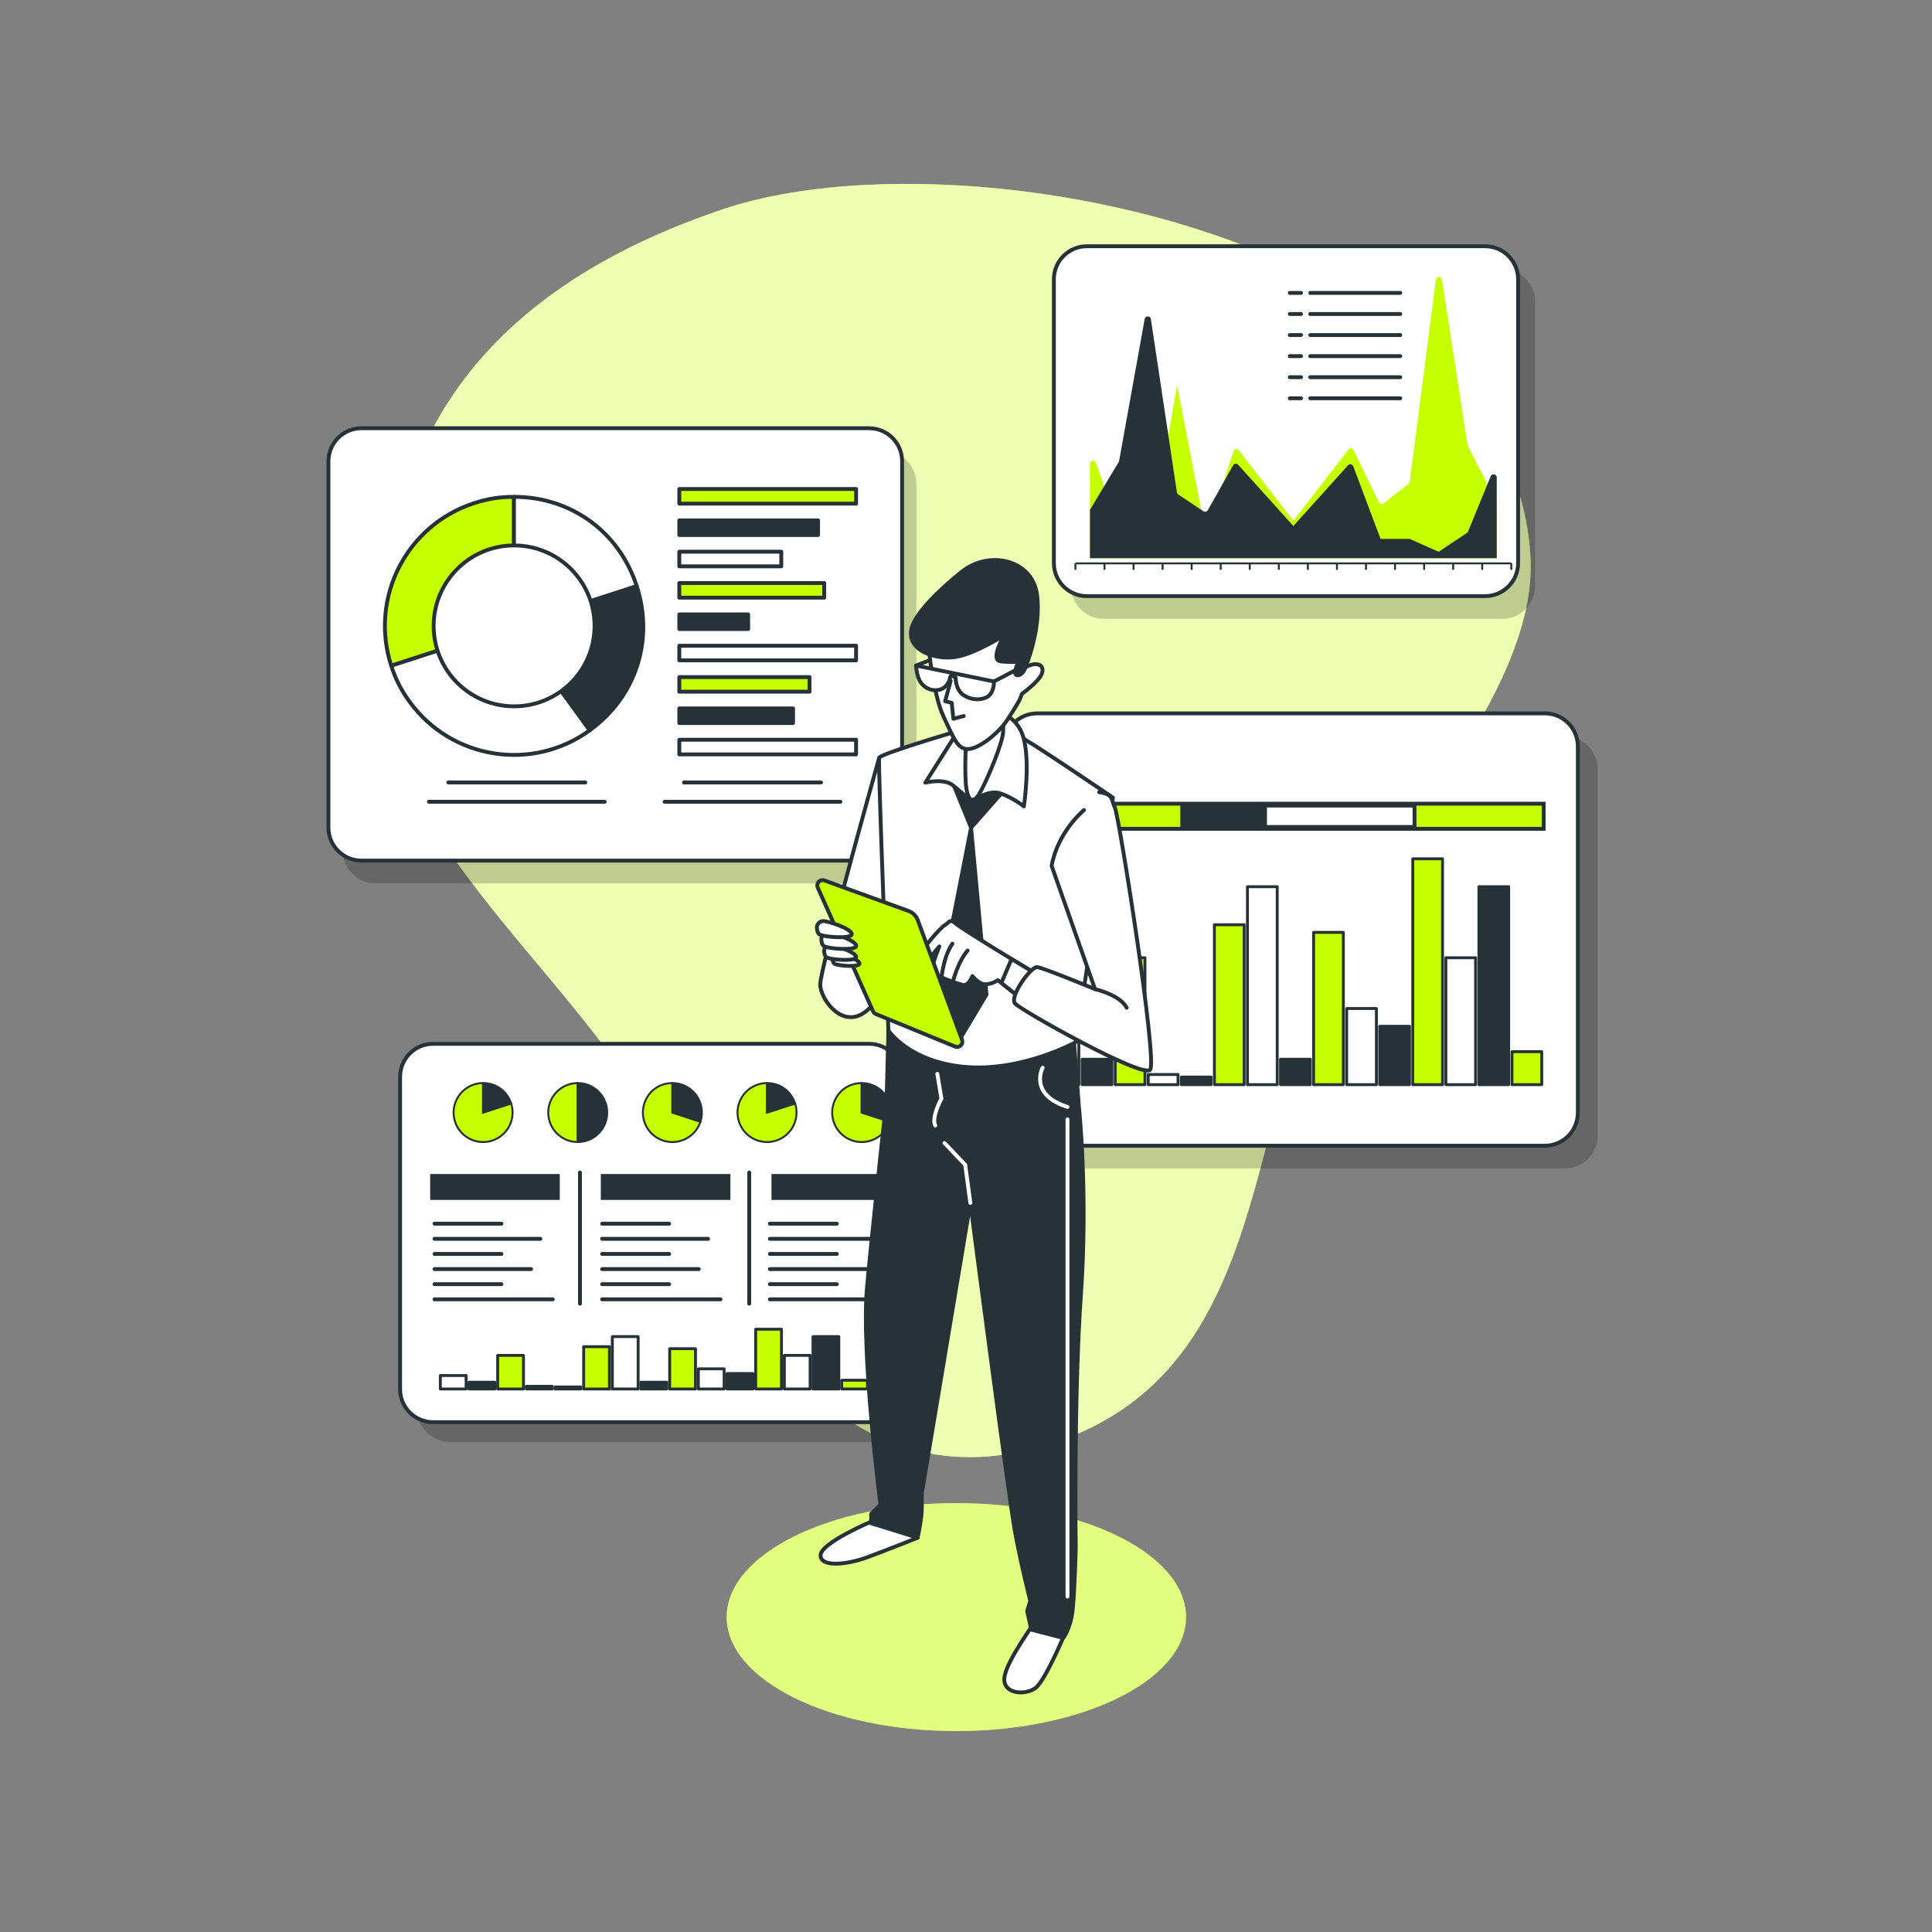 <svg xmlns="http://www.w3.org/2000/svg" xmlns:xlink="http://www.w3.org/1999/xlink" x="0px" y="0px" viewBox="0 0 500 500" style="enable-background:new 0 0 500 500;" xml:space="preserve"><rect x="0" y="0" width="500" height="500" fill="#808080" stroke="none"/><g id="Background_Simple">	<g>		<path style="fill:#C6FF00;" d="M358.816,83.035c-47.757-34.332-129.284-43.201-171.788-28.867   c-76.732,25.877-89.05,76.172-88.196,121.133c0.854,44.96,58.454,83.567,73.793,122.87c15.339,39.303,43.477,92.127,97.804,75.945   c54.327-16.181,51.999-74.677,68.459-114.179c16.46-39.502,59.508-80.004,57.176-116.262   C394.435,118.358,379.924,98.21,358.816,83.035z"></path>		<path style="opacity:0.7;fill:#FFFFFF;" d="M358.816,83.035c-47.757-34.332-129.284-43.201-171.788-28.867   c-76.732,25.877-89.05,76.172-88.196,121.133c0.854,44.96,58.454,83.567,73.793,122.87c15.339,39.303,43.477,92.127,97.804,75.945   c54.327-16.181,51.999-74.677,68.459-114.179c16.46-39.502,59.508-80.004,57.176-116.262   C394.435,118.358,379.924,98.21,358.816,83.035z"></path>	</g></g><g id="Charts">	<g>		<path style="opacity:0.2;" d="M228.596,228.606H97.226c-4.721,0-8.548-3.827-8.548-8.548v-94.802c0-4.721,3.827-8.548,8.548-8.548   h131.37c4.721,0,8.548,3.827,8.548,8.548v94.802C237.144,224.779,233.317,228.606,228.596,228.606z"></path>		<path style="fill:#FFFFFF;stroke:#263238;stroke-linecap:round;stroke-linejoin:round;stroke-miterlimit:10;" d="M224.918,222.722   H93.548c-4.721,0-8.548-3.827-8.548-8.548v-94.802c0-4.721,3.827-8.548,8.548-8.548h131.37c4.721,0,8.548,3.827,8.548,8.548   v94.802C233.466,218.895,229.639,222.722,224.918,222.722z"></path>		<g>			<g>				<g>					<g>						<path style="fill:#C6FF00;stroke:#263238;stroke-linecap:round;stroke-linejoin:round;stroke-miterlimit:10;" d="       M133.016,161.978l-31.76,10.319c-5.699-17.541,3.9-36.38,21.441-42.08c3.508-1.14,6.631-1.634,10.319-1.634V161.978z"></path>					</g>				</g>				<g>					<g>						<path style="fill:#FFFFFF;stroke:#263238;stroke-linecap:round;stroke-linejoin:round;stroke-miterlimit:10;" d="       M133.016,161.978l19.629,27.017c-14.921,10.841-35.805,7.533-46.646-7.388c-2.168-2.984-3.604-5.801-4.743-9.309       L133.016,161.978z"></path>					</g>				</g>				<g>					<g>						<path style="fill:#263238;stroke:#263238;stroke-linecap:round;stroke-linejoin:round;stroke-miterlimit:10;" d="       M133.016,161.978l31.76-10.32c4.559,14.033-0.195,28.664-12.131,37.336L133.016,161.978z"></path>					</g>				</g>				<g>					<g>						<path style="fill:#FFFFFF;stroke:#263238;stroke-linecap:round;stroke-linejoin:round;stroke-miterlimit:10;" d="       M133.016,161.978v-33.395c14.755,0,27.201,9.043,31.76,23.075L133.016,161.978z"></path>					</g>				</g>			</g>							<circle style="fill:#FFFFFF;stroke:#263238;stroke-linecap:round;stroke-linejoin:round;stroke-miterlimit:10;" cx="133.048" cy="161.979" r="20.82"></circle>		</g>		<g>							<rect x="175.804" y="126.558" style="fill:#C6FF00;stroke:#263238;stroke-linecap:round;stroke-linejoin:round;stroke-miterlimit:10;" width="45.749" height="3.785"></rect>							<rect x="175.804" y="134.669" style="fill:#263238;stroke:#263238;stroke-linecap:round;stroke-linejoin:round;stroke-miterlimit:10;" width="35.911" height="3.785"></rect>							<rect x="175.804" y="142.781" style="fill:#FFFFFF;stroke:#263238;stroke-linecap:round;stroke-linejoin:round;stroke-miterlimit:10;" width="26.391" height="3.785"></rect>							<rect x="175.804" y="150.893" style="fill:#C6FF00;stroke:#263238;stroke-linecap:round;stroke-linejoin:round;stroke-miterlimit:10;" width="37.498" height="3.785"></rect>							<rect x="175.804" y="159.004" style="fill:#263238;stroke:#263238;stroke-linecap:round;stroke-linejoin:round;stroke-miterlimit:10;" width="17.823" height="3.785"></rect>							<rect x="175.804" y="167.116" style="fill:#FFFFFF;stroke:#263238;stroke-linecap:round;stroke-linejoin:round;stroke-miterlimit:10;" width="45.749" height="3.786"></rect>							<rect x="175.804" y="175.227" style="fill:#C6FF00;stroke:#263238;stroke-linecap:round;stroke-linejoin:round;stroke-miterlimit:10;" width="33.69" height="3.786"></rect>							<rect x="175.804" y="183.339" style="fill:#263238;stroke:#263238;stroke-linecap:round;stroke-linejoin:round;stroke-miterlimit:10;" width="29.44" height="3.785"></rect>							<rect x="175.804" y="191.451" style="fill:#FFFFFF;stroke:#263238;stroke-linecap:round;stroke-linejoin:round;stroke-miterlimit:10;" width="45.749" height="3.785"></rect>		</g>		<g>							<line style="fill:none;stroke:#263238;stroke-linecap:round;stroke-linejoin:round;stroke-miterlimit:10;" x1="116.016" y1="202.5" x2="151.484" y2="202.5"></line>							<line style="fill:none;stroke:#263238;stroke-linecap:round;stroke-linejoin:round;stroke-miterlimit:10;" x1="111" y1="207.5" x2="156.5" y2="207.5"></line>		</g>		<g>							<line style="fill:none;stroke:#263238;stroke-linecap:round;stroke-linejoin:round;stroke-miterlimit:10;" x1="177.016" y1="202.5" x2="212.484" y2="202.5"></line>							<line style="fill:none;stroke:#263238;stroke-linecap:round;stroke-linejoin:round;stroke-miterlimit:10;" x1="172" y1="207.5" x2="217.5" y2="207.5"></line>		</g>	</g>	<g>		<path style="opacity:0.2;" d="M229.331,373.207H116.504c-4.721,0-8.548-3.827-8.548-8.548v-80.826   c0-4.721,3.827-8.548,8.548-8.548h112.827c4.721,0,8.548,3.827,8.548,8.548v80.826   C237.879,369.38,234.052,373.207,229.331,373.207z"></path>		<path style="fill:#FFFFFF;stroke:#263238;stroke-linecap:round;stroke-linejoin:round;stroke-miterlimit:10;" d="M224.918,368.059   H112.091c-4.721,0-8.548-3.827-8.548-8.548v-80.826c0-4.721,3.827-8.548,8.548-8.548h112.827c4.721,0,8.548,3.827,8.548,8.548   v80.826C233.466,364.232,229.639,368.059,224.918,368.059z"></path>		<g>			<g>									<line style="fill:none;stroke:#263238;stroke-linecap:round;stroke-linejoin:round;stroke-miterlimit:10;" x1="112.444" y1="316.692" x2="129.774" y2="316.692"></line>									<line style="fill:none;stroke:#263238;stroke-linecap:round;stroke-linejoin:round;stroke-miterlimit:10;" x1="112.444" y1="320.605" x2="139.849" y2="320.605"></line>									<line style="fill:none;stroke:#263238;stroke-linecap:round;stroke-linejoin:round;stroke-miterlimit:10;" x1="112.444" y1="324.519" x2="129.774" y2="324.519"></line>									<line style="fill:none;stroke:#263238;stroke-linecap:round;stroke-linejoin:round;stroke-miterlimit:10;" x1="112.444" y1="328.432" x2="137.438" y2="328.432"></line>									<line style="fill:none;stroke:#263238;stroke-linecap:round;stroke-linejoin:round;stroke-miterlimit:10;" x1="112.444" y1="332.345" x2="129.774" y2="332.345"></line>									<line style="fill:none;stroke:#263238;stroke-linecap:round;stroke-linejoin:round;stroke-miterlimit:10;" x1="112.444" y1="336.259" x2="143.063" y2="336.259"></line>			</g>			<g>									<line style="fill:none;stroke:#263238;stroke-linecap:round;stroke-linejoin:round;stroke-miterlimit:10;" x1="155.841" y1="316.692" x2="173.172" y2="316.692"></line>									<line style="fill:none;stroke:#263238;stroke-linecap:round;stroke-linejoin:round;stroke-miterlimit:10;" x1="155.841" y1="320.605" x2="183.247" y2="320.605"></line>									<line style="fill:none;stroke:#263238;stroke-linecap:round;stroke-linejoin:round;stroke-miterlimit:10;" x1="155.841" y1="324.519" x2="173.172" y2="324.519"></line>									<line style="fill:none;stroke:#263238;stroke-linecap:round;stroke-linejoin:round;stroke-miterlimit:10;" x1="155.841" y1="328.432" x2="180.836" y2="328.432"></line>									<line style="fill:none;stroke:#263238;stroke-linecap:round;stroke-linejoin:round;stroke-miterlimit:10;" x1="155.841" y1="332.345" x2="173.172" y2="332.345"></line>									<line style="fill:none;stroke:#263238;stroke-linecap:round;stroke-linejoin:round;stroke-miterlimit:10;" x1="155.841" y1="336.259" x2="186.461" y2="336.259"></line>			</g>			<g>									<line style="fill:none;stroke:#263238;stroke-linecap:round;stroke-linejoin:round;stroke-miterlimit:10;" x1="199.239" y1="316.692" x2="216.569" y2="316.692"></line>									<line style="fill:none;stroke:#263238;stroke-linecap:round;stroke-linejoin:round;stroke-miterlimit:10;" x1="199.239" y1="320.605" x2="226.645" y2="320.605"></line>									<line style="fill:none;stroke:#263238;stroke-linecap:round;stroke-linejoin:round;stroke-miterlimit:10;" x1="199.239" y1="324.519" x2="216.569" y2="324.519"></line>									<line style="fill:none;stroke:#263238;stroke-linecap:round;stroke-linejoin:round;stroke-miterlimit:10;" x1="199.239" y1="328.432" x2="224.233" y2="328.432"></line>									<line style="fill:none;stroke:#263238;stroke-linecap:round;stroke-linejoin:round;stroke-miterlimit:10;" x1="199.239" y1="332.345" x2="216.569" y2="332.345"></line>									<line style="fill:none;stroke:#263238;stroke-linecap:round;stroke-linejoin:round;stroke-miterlimit:10;" x1="199.239" y1="336.259" x2="229.859" y2="336.259"></line>			</g>			<rect x="111.326" y="303.835" style="fill:#263238;" width="33.542" height="6.708"></rect>			<rect x="155.489" y="303.835" style="fill:#263238;" width="33.542" height="6.708"></rect>			<rect x="199.653" y="303.835" style="fill:#263238;" width="33.542" height="6.708"></rect>							<line style="fill:none;stroke:#263238;stroke-linecap:round;stroke-linejoin:round;stroke-miterlimit:10;" x1="150.095" y1="303.438" x2="150.095" y2="337.392"></line>							<line style="fill:none;stroke:#263238;stroke-linecap:round;stroke-linejoin:round;stroke-miterlimit:10;" x1="193.895" y1="303.438" x2="193.895" y2="337.392"></line>		</g>		<g>			<g>				<g>					<path style="fill:#C6FF00;stroke:#263238;stroke-width:0.5;stroke-miterlimit:10;" d="M125.022,287.93l7.26-2.359      c1.303,4.01-0.891,8.316-4.901,9.619c-4.009,1.303-8.316-0.892-9.619-4.901c-1.303-4.01,0.891-8.316,4.901-9.619      c0.802-0.26,1.516-0.374,2.359-0.374V287.93z"></path>				</g>			</g>			<g>				<g>					<path style="fill:#263238;stroke:#263238;stroke-width:0.5;stroke-miterlimit:10;" d="M125.022,287.93v-7.634      c3.373,0,6.218,2.067,7.26,5.275L125.022,287.93z"></path>				</g>			</g>		</g>		<g>			<g>				<g>					<path style="fill:#C6FF00;stroke:#263238;stroke-width:0.5;stroke-miterlimit:10;" d="M198.505,287.93l7.26-2.359      c1.303,4.01-0.891,8.316-4.901,9.619s-8.316-0.892-9.619-4.901c-1.303-4.01,0.891-8.316,4.901-9.619      c0.802-0.26,1.516-0.374,2.359-0.374V287.93z"></path>				</g>			</g>			<g>				<g>					<path style="fill:#263238;stroke:#263238;stroke-width:0.5;stroke-miterlimit:10;" d="M198.505,287.93v-7.634      c3.373,0,6.218,2.067,7.26,5.275L198.505,287.93z"></path>				</g>			</g>		</g>		<g>			<g>				<g>					<path style="fill:#C6FF00;stroke:#263238;stroke-width:0.5;stroke-miterlimit:10;" d="M149.516,287.93v7.633      c-4.216,0-7.634-3.418-7.634-7.633c0-4.216,3.418-7.634,7.634-7.634l0,0V287.93z"></path>				</g>			</g>			<g>				<g>					<path style="fill:#263238;stroke:#263238;stroke-width:0.5;stroke-miterlimit:10;" d="M149.516,287.93v-7.634      c4.216,0,7.633,3.418,7.633,7.634c0,4.216-3.418,7.633-7.633,7.633l0,0V287.93z"></path>				</g>			</g>		</g>		<g>			<g>				<g>					<path style="fill:#C6FF00;stroke:#263238;stroke-width:0.5;stroke-miterlimit:10;" d="M174.011,287.93l7.26,2.359      c-1.303,4.009-5.609,6.204-9.619,4.901c-4.01-1.303-6.204-5.609-4.901-9.619c1.042-3.208,3.887-5.275,7.26-5.275V287.93z"></path>				</g>			</g>			<g>				<g>					<path style="fill:#263238;stroke:#263238;stroke-width:0.5;stroke-miterlimit:10;" d="M174.011,287.93v-7.634      c4.216,0,7.634,3.418,7.634,7.634c0,0.843-0.113,1.557-0.374,2.359L174.011,287.93z"></path>				</g>			</g>		</g>		<g>			<g>				<g>					<path style="fill:#C6FF00;stroke:#263238;stroke-width:0.5;stroke-miterlimit:10;" d="M223,287.93l7.26,2.359      c-1.303,4.009-5.609,6.204-9.619,4.901s-6.204-5.609-4.901-9.619c1.042-3.208,3.887-5.275,7.26-5.275V287.93z"></path>				</g>			</g>			<g>				<g>					<path style="fill:#263238;stroke:#263238;stroke-width:0.5;stroke-miterlimit:10;" d="M223,287.93v-7.634      c4.216,0,7.634,3.418,7.634,7.634c0,0.843-0.113,1.557-0.374,2.359L223,287.93z"></path>				</g>			</g>		</g>		<g>			<g>				<g>											<rect x="217.823" y="357.205" style="fill:#C6FF00;stroke:#263238;stroke-width:0.75;stroke-linecap:round;stroke-linejoin:round;stroke-miterlimit:10;" width="6.677" height="2.259"></rect>				</g>			</g>			<g>				<g>											<rect x="210.404" y="345.911" style="fill:#263238;stroke:#263238;stroke-width:0.75;stroke-linecap:round;stroke-linejoin:round;stroke-miterlimit:10;" width="6.677" height="13.552"></rect>				</g>			</g>			<g>				<g>											<rect x="202.986" y="350.776" style="fill:#FFFFFF;stroke:#263238;stroke-width:0.75;stroke-linecap:round;stroke-linejoin:round;stroke-miterlimit:10;" width="6.677" height="8.688"></rect>				</g>			</g>			<g>				<g>											<rect x="195.567" y="344" style="fill:#C6FF00;stroke:#263238;stroke-width:0.75;stroke-linecap:round;stroke-linejoin:round;stroke-miterlimit:10;" width="6.677" height="15.464"></rect>				</g>			</g>			<g>				<g>											<rect x="188.148" y="355.467" style="fill:#263238;stroke:#263238;stroke-width:0.75;stroke-linecap:round;stroke-linejoin:round;stroke-miterlimit:10;" width="6.677" height="3.996"></rect>				</g>			</g>			<g>				<g>											<rect x="180.73" y="354.251" style="fill:#FFFFFF;stroke:#263238;stroke-width:0.75;stroke-linecap:round;stroke-linejoin:round;stroke-miterlimit:10;" width="6.677" height="5.213"></rect>				</g>			</g>			<g>				<g>											<rect x="173.311" y="349.039" style="fill:#C6FF00;stroke:#263238;stroke-width:0.75;stroke-linecap:round;stroke-linejoin:round;stroke-miterlimit:10;" width="6.677" height="10.425"></rect>				</g>			</g>			<g>				<g>											<rect x="165.892" y="357.726" style="fill:#263238;stroke:#263238;stroke-width:0.75;stroke-linecap:round;stroke-linejoin:round;stroke-miterlimit:10;" width="6.677" height="1.737"></rect>				</g>			</g>			<g>				<g>											<rect x="158.473" y="345.911" style="fill:#FFFFFF;stroke:#263238;stroke-width:0.75;stroke-linecap:round;stroke-linejoin:round;stroke-miterlimit:10;" width="6.677" height="13.552"></rect>				</g>			</g>			<g>				<g>											<rect x="151.055" y="348.517" style="fill:#C6FF00;stroke:#263238;stroke-width:0.75;stroke-linecap:round;stroke-linejoin:round;stroke-miterlimit:10;" width="6.677" height="10.946"></rect>				</g>			</g>			<g>				<g>											<rect x="143.636" y="358.943" style="fill:#263238;stroke:#263238;stroke-width:0.75;stroke-linecap:round;stroke-linejoin:round;stroke-miterlimit:10;" width="6.677" height="0.521"></rect>				</g>			</g>			<g>				<g>											<rect x="136.217" y="358.769" style="fill:#FFFFFF;stroke:#263238;stroke-width:0.75;stroke-linecap:round;stroke-linejoin:round;stroke-miterlimit:10;" width="6.677" height="0.695"></rect>				</g>			</g>			<g>				<g>											<rect x="128.799" y="350.776" style="fill:#C6FF00;stroke:#263238;stroke-width:0.75;stroke-linecap:round;stroke-linejoin:round;stroke-miterlimit:10;" width="6.677" height="8.688"></rect>				</g>			</g>			<g>				<g>											<rect x="121.38" y="357.726" style="fill:#263238;stroke:#263238;stroke-width:0.75;stroke-linecap:round;stroke-linejoin:round;stroke-miterlimit:10;" width="6.677" height="1.737"></rect>				</g>			</g>			<g>				<g>											<rect x="113.961" y="355.989" style="fill:#FFFFFF;stroke:#263238;stroke-width:0.75;stroke-linecap:round;stroke-linejoin:round;stroke-miterlimit:10;" width="6.677" height="3.475"></rect>				</g>			</g>		</g>	</g>	<g>		<path style="opacity:0.2;" d="M404.946,302.399h-131.37c-4.721,0-8.548-3.827-8.548-8.548v-94.802   c0-4.721,3.827-8.548,8.548-8.548h131.37c4.721,0,8.548,3.827,8.548,8.548v94.802   C413.494,298.572,409.667,302.399,404.946,302.399z"></path>		<path style="fill:#FFFFFF;stroke:#263238;stroke-linecap:round;stroke-linejoin:round;stroke-miterlimit:10;" d="M399.798,296.516   h-131.37c-4.721,0-8.548-3.827-8.548-8.548v-94.802c0-4.721,3.827-8.548,8.548-8.548h131.37c4.721,0,8.548,3.827,8.548,8.548   v94.802C408.346,292.689,404.519,296.516,399.798,296.516z"></path>		<g>			<g>				<g>											<rect x="391.299" y="272.167" style="fill:#C6FF00;stroke:#263238;stroke-width:0.75;stroke-linecap:round;stroke-linejoin:round;stroke-miterlimit:10;" width="7.701" height="8.538"></rect>				</g>			</g>			<g>				<g>											<rect x="382.742" y="229.475" style="fill:#263238;stroke:#263238;stroke-width:0.75;stroke-linecap:round;stroke-linejoin:round;stroke-miterlimit:10;" width="7.701" height="51.231"></rect>				</g>			</g>			<g>				<g>											<rect x="374.185" y="247.865" style="fill:#FFFFFF;stroke:#263238;stroke-width:0.75;stroke-linecap:round;stroke-linejoin:round;stroke-miterlimit:10;" width="7.701" height="32.84"></rect>				</g>			</g>			<g>				<g>											<rect x="365.628" y="222.25" style="fill:#C6FF00;stroke:#263238;stroke-width:0.75;stroke-linecap:round;stroke-linejoin:round;stroke-miterlimit:10;" width="7.701" height="58.455"></rect>				</g>			</g>			<g>				<g>											<rect x="357.07" y="265.599" style="fill:#263238;stroke:#263238;stroke-width:0.75;stroke-linecap:round;stroke-linejoin:round;stroke-miterlimit:10;" width="7.701" height="15.106"></rect>				</g>			</g>			<g>				<g>											<rect x="348.513" y="261.001" style="fill:#FFFFFF;stroke:#263238;stroke-width:0.75;stroke-linecap:round;stroke-linejoin:round;stroke-miterlimit:10;" width="7.701" height="19.704"></rect>				</g>			</g>			<g>				<g>											<rect x="339.956" y="241.297" style="fill:#C6FF00;stroke:#263238;stroke-width:0.75;stroke-linecap:round;stroke-linejoin:round;stroke-miterlimit:10;" width="7.701" height="39.408"></rect>				</g>			</g>			<g>				<g>											<rect x="331.399" y="274.137" style="fill:#263238;stroke:#263238;stroke-width:0.75;stroke-linecap:round;stroke-linejoin:round;stroke-miterlimit:10;" width="7.701" height="6.568"></rect>				</g>			</g>			<g>				<g>											<rect x="322.842" y="229.475" style="fill:#FFFFFF;stroke:#263238;stroke-width:0.75;stroke-linecap:round;stroke-linejoin:round;stroke-miterlimit:10;" width="7.701" height="51.231"></rect>				</g>			</g>			<g>				<g>											<rect x="314.285" y="239.327" style="fill:#C6FF00;stroke:#263238;stroke-width:0.75;stroke-linecap:round;stroke-linejoin:round;stroke-miterlimit:10;" width="7.701" height="41.379"></rect>				</g>			</g>			<g>				<g>											<rect x="305.728" y="278.735" style="fill:#263238;stroke:#263238;stroke-width:0.75;stroke-linecap:round;stroke-linejoin:round;stroke-miterlimit:10;" width="7.701" height="1.97"></rect>				</g>			</g>			<g>				<g>											<rect x="297.171" y="278.078" style="fill:#FFFFFF;stroke:#263238;stroke-width:0.75;stroke-linecap:round;stroke-linejoin:round;stroke-miterlimit:10;" width="7.701" height="2.627"></rect>				</g>			</g>			<g>				<g>											<rect x="288.614" y="247.865" style="fill:#C6FF00;stroke:#263238;stroke-width:0.75;stroke-linecap:round;stroke-linejoin:round;stroke-miterlimit:10;" width="7.701" height="32.84"></rect>				</g>			</g>			<g>				<g>											<rect x="280.057" y="274.137" style="fill:#263238;stroke:#263238;stroke-width:0.75;stroke-linecap:round;stroke-linejoin:round;stroke-miterlimit:10;" width="7.701" height="6.568"></rect>				</g>			</g>			<g>				<g>											<rect x="271.5" y="267.569" style="fill:#FFFFFF;stroke:#263238;stroke-width:0.75;stroke-linecap:round;stroke-linejoin:round;stroke-miterlimit:10;" width="7.701" height="13.136"></rect>				</g>			</g>		</g>		<g>			<rect x="272.5" y="207.997" style="fill:#C6FF00;stroke:#263238;stroke-miterlimit:10;" width="127" height="6.5"></rect>			<rect x="305.958" y="208.473" style="fill:#263238;stroke:#263238;stroke-miterlimit:10;" width="20.595" height="5.548"></rect>			<rect x="327.389" y="208.473" style="fill:#FFFFFF;stroke:#263238;stroke-miterlimit:10;" width="38.686" height="5.548"></rect>		</g>	</g>	<g>		<path style="opacity:0.2;" d="M388.751,160.16H285.705c-4.721,0-8.548-3.827-8.548-8.548V78.157c0-4.721,3.827-8.548,8.548-8.548   h103.047c4.721,0,8.548,3.827,8.548,8.548v73.455C397.299,156.333,393.472,160.16,388.751,160.16z"></path>		<path style="fill:#FFFFFF;stroke:#263238;stroke-linecap:round;stroke-linejoin:round;stroke-miterlimit:10;" d="M384.338,154.276   H281.292c-4.721,0-8.548-3.827-8.548-8.548V72.273c0-4.721,3.827-8.548,8.548-8.548h103.046c4.721,0,8.548,3.827,8.548,8.548   v73.455C392.887,150.449,389.059,154.276,384.338,154.276z"></path>		<g>							<line style="fill:none;stroke:#263238;stroke-width:0.5;stroke-miterlimit:10;" x1="278.317" y1="145.799" x2="391.117" y2="145.799"></line>			<g>				<g>											<line style="fill:none;stroke:#263238;stroke-width:0.5;stroke-miterlimit:10;" x1="278.317" y1="145.799" x2="278.317" y2="147.468"></line>											<line style="fill:none;stroke:#263238;stroke-width:0.5;stroke-miterlimit:10;" x1="285.837" y1="145.799" x2="285.837" y2="147.468"></line>											<line style="fill:none;stroke:#263238;stroke-width:0.5;stroke-miterlimit:10;" x1="293.357" y1="145.799" x2="293.357" y2="147.468"></line>											<line style="fill:none;stroke:#263238;stroke-width:0.5;stroke-miterlimit:10;" x1="300.877" y1="145.799" x2="300.877" y2="147.468"></line>											<line style="fill:none;stroke:#263238;stroke-width:0.5;stroke-miterlimit:10;" x1="308.397" y1="145.799" x2="308.397" y2="147.468"></line>											<line style="fill:none;stroke:#263238;stroke-width:0.5;stroke-miterlimit:10;" x1="315.917" y1="145.799" x2="315.917" y2="147.468"></line>											<line style="fill:none;stroke:#263238;stroke-width:0.5;stroke-miterlimit:10;" x1="323.437" y1="145.799" x2="323.437" y2="147.468"></line>											<line style="fill:none;stroke:#263238;stroke-width:0.5;stroke-miterlimit:10;" x1="330.957" y1="145.799" x2="330.957" y2="147.468"></line>											<line style="fill:none;stroke:#263238;stroke-width:0.5;stroke-miterlimit:10;" x1="338.477" y1="145.799" x2="338.477" y2="147.468"></line>											<line style="fill:none;stroke:#263238;stroke-width:0.5;stroke-miterlimit:10;" x1="345.997" y1="145.799" x2="345.997" y2="147.468"></line>											<line style="fill:none;stroke:#263238;stroke-width:0.5;stroke-miterlimit:10;" x1="353.517" y1="145.799" x2="353.517" y2="147.468"></line>											<line style="fill:none;stroke:#263238;stroke-width:0.5;stroke-miterlimit:10;" x1="361.037" y1="145.799" x2="361.037" y2="147.468"></line>											<line style="fill:none;stroke:#263238;stroke-width:0.5;stroke-miterlimit:10;" x1="368.557" y1="145.799" x2="368.557" y2="147.468"></line>											<line style="fill:none;stroke:#263238;stroke-width:0.5;stroke-miterlimit:10;" x1="376.077" y1="145.799" x2="376.077" y2="147.468"></line>											<line style="fill:none;stroke:#263238;stroke-width:0.5;stroke-miterlimit:10;" x1="383.597" y1="145.799" x2="383.597" y2="147.468"></line>											<line style="fill:none;stroke:#263238;stroke-width:0.5;stroke-miterlimit:10;" x1="391.117" y1="145.799" x2="391.117" y2="147.468"></line>				</g>			</g>		</g>		<g>			<g>				<path style="fill:#C6FF00;" d="M282.077,144.444h105.28v-14.553l-7.443-14.404c-0.051-0.098-0.086-0.206-0.103-0.319     l-6.621-42.709c-0.163-1.052-1.467-1.03-1.604,0.027l-6.736,52.14c-0.034,0.264-0.162,0.498-0.353,0.646l-6.491,5.025     c-0.393,0.305-0.926,0.156-1.158-0.323l-6.535-13.491c-0.273-0.563-0.94-0.649-1.312-0.169l-6.763,8.725l-7.52,9.702     l-7.52-9.702l-6.625-8.548c-0.408-0.526-1.15-0.363-1.365,0.3l-7.05,21.83l-7.52-38.908l-7.52,42.789l-7.52-5.821l-5.955-16.903     c-0.338-0.959-1.565-0.678-1.565,0.358V144.444z"></path>			</g>		</g>		<g>			<g>				<path style="fill:#263238;" d="M387.357,144.468h-105.28v-12.515l7.443-12.387c0.051-0.084,0.086-0.177,0.103-0.274     l6.621-36.729c0.163-0.905,1.467-0.886,1.604,0.023l6.736,44.839c0.034,0.227,0.163,0.429,0.353,0.556l6.491,4.321     c0.393,0.262,0.926,0.134,1.158-0.278l6.536-11.602c0.273-0.484,0.94-0.558,1.312-0.145l6.763,7.504l7.52,8.343l7.52-8.343     l6.625-7.351c0.408-0.452,1.15-0.312,1.365,0.258l7.05,18.773h7.52l7.52,3.337l7.52-5.006l5.955-14.536     c0.338-0.825,1.565-0.583,1.565,0.308V144.468z"></path>			</g>		</g>		<g>			<g>									<line style="fill:none;stroke:#263238;stroke-linecap:round;stroke-linejoin:round;stroke-miterlimit:10;" x1="339.09" y1="75.802" x2="362.388" y2="75.802"></line>									<line style="fill:none;stroke:#263238;stroke-linecap:round;stroke-linejoin:round;stroke-miterlimit:10;" x1="339.09" y1="81.258" x2="362.388" y2="81.258"></line>									<line style="fill:none;stroke:#263238;stroke-linecap:round;stroke-linejoin:round;stroke-miterlimit:10;" x1="339.09" y1="86.713" x2="362.388" y2="86.713"></line>									<line style="fill:none;stroke:#263238;stroke-linecap:round;stroke-linejoin:round;stroke-miterlimit:10;" x1="339.09" y1="92.169" x2="362.388" y2="92.169"></line>									<line style="fill:none;stroke:#263238;stroke-linecap:round;stroke-linejoin:round;stroke-miterlimit:10;" x1="339.09" y1="97.624" x2="362.388" y2="97.624"></line>									<line style="fill:none;stroke:#263238;stroke-linecap:round;stroke-linejoin:round;stroke-miterlimit:10;" x1="339.09" y1="103.079" x2="362.388" y2="103.079"></line>			</g>			<g>									<line style="fill:none;stroke:#263238;stroke-linecap:round;stroke-linejoin:round;stroke-miterlimit:10;" x1="333.794" y1="75.802" x2="336.707" y2="75.802"></line>									<line style="fill:none;stroke:#263238;stroke-linecap:round;stroke-linejoin:round;stroke-miterlimit:10;" x1="333.794" y1="81.258" x2="336.707" y2="81.258"></line>									<line style="fill:none;stroke:#263238;stroke-linecap:round;stroke-linejoin:round;stroke-miterlimit:10;" x1="333.794" y1="86.713" x2="336.707" y2="86.713"></line>									<line style="fill:none;stroke:#263238;stroke-linecap:round;stroke-linejoin:round;stroke-miterlimit:10;" x1="333.794" y1="92.169" x2="336.707" y2="92.169"></line>									<line style="fill:none;stroke:#263238;stroke-linecap:round;stroke-linejoin:round;stroke-miterlimit:10;" x1="333.794" y1="97.624" x2="336.707" y2="97.624"></line>									<line style="fill:none;stroke:#263238;stroke-linecap:round;stroke-linejoin:round;stroke-miterlimit:10;" x1="333.794" y1="103.079" x2="336.707" y2="103.079"></line>			</g>		</g>	</g></g><g id="Shadow">	<g>		<ellipse style="fill:#C6FF00;" cx="247.5" cy="418.5" rx="59.44" ry="29.5"></ellipse>		<ellipse style="opacity:0.5;fill:#FFFFFF;" cx="247.5" cy="418.5" rx="59.44" ry="29.5"></ellipse>	</g></g><g id="Character">	<g>		<path style="fill:#FFFFFF;stroke:#263238;stroke-linecap:round;stroke-linejoin:round;stroke-miterlimit:10;" d="M227.528,196.115   c0,0-15.255,54.431-15.255,58.626c0,3.565,4.991,10.695,10.516,7.843s6.773-11.764,6.773-11.764L227.528,196.115z"></path>		<path style="fill:#FFFFFF;stroke:#263238;stroke-linecap:round;stroke-linejoin:round;stroke-miterlimit:10;" d="M268.35,419.083   c0,0-7.807,10.546-8.397,14.973c-0.59,4.427,5.446,4.8,8.102,2.734c2.656-2.066,8.208-15.568,8.208-15.568L268.35,419.083z"></path>		<path style="fill:#FFFFFF;stroke:#263238;stroke-linecap:round;stroke-linejoin:round;stroke-miterlimit:10;" d="M225.73,393.683   c0,0-13.368,5.615-13.368,8.823s6.951,2.406,12.031,0.535s13.101-5.08,13.101-5.08S229.741,392.881,225.73,393.683z"></path>		<g>			<path style="fill:#263238;stroke:#263238;stroke-linecap:round;stroke-linejoin:round;stroke-miterlimit:10;" d="    M229.919,266.684l-0.446,17.379c0,0-3.476,31.817-5.08,48.928c-1.604,17.111,3.476,56.415,3.476,56.415l-2.406,2.406v2.406    l12.031,3.743c0,0,1.07-5.08,1.07-7.486c0-2.406,0-4.011,0-4.011l12.566-75.13c0,0,9.893,75.932,11.497,84.756    c1.604,8.823,4.01,18.181,4.01,18.181l-0.802,2.674l1.069,4.813l8.288,2.139c0,0,1.871-2.406,2.406-7.219    c0.535-4.813,0.802-16.042,0.802-16.042s-0.535-39.036,1.337-65.505c1.872-26.469-0.535-48.928-0.535-48.928l-1.337-17.646    C277.867,268.555,254.962,277.913,229.919,266.684z"></path>			<g>				<polyline style="fill:none;stroke:#FFFFFF;stroke-linecap:round;stroke-linejoin:round;stroke-miterlimit:10;" points="     251.13,311.334 249.793,301.441 244.446,295.827     "></polyline>				<path style="fill:none;stroke:#FFFFFF;stroke-linecap:round;stroke-linejoin:round;stroke-miterlimit:10;" d="M269.846,276.309     c0,0-3.743,6.952,6.417,10.16"></path>									<line style="fill:none;stroke:#FFFFFF;stroke-linecap:round;stroke-linejoin:round;stroke-miterlimit:10;" x1="276.263" y1="289.677" x2="276.263" y2="413.201"></line>				<path style="fill:none;stroke:#FFFFFF;stroke-linecap:round;stroke-linejoin:round;stroke-miterlimit:10;" d="M242.574,277.913     l1.07,6.417c0,0-2.674,4.813-1.604,6.952"></path>			</g>		</g>		<path style="fill:#FFFFFF;stroke:#263238;stroke-linecap:round;stroke-linejoin:round;stroke-miterlimit:10;" d="M247.93,189.178   c0,0-20.046,5.868-20.403,6.937c-0.356,1.069,2.391,70.568,2.391,70.568s5.347,8.199,19.964,9.447   c14.616,1.248,28.519-6.417,28.519-6.417l9.625-63.277c0,0-22.994-15.686-24.598-16.042   C261.825,190.038,252.386,187.93,247.93,189.178z"></path>		<path style="fill:#263238;stroke:#263238;stroke-linecap:round;stroke-linejoin:round;stroke-miterlimit:10;" d="M246.548,202.544   l4.762,11.676l8.142-9.218c0,0-0.614-5.838-5.991-6.452C248.084,197.935,246.548,202.544,246.548,202.544z"></path>		<path style="fill:#FFFFFF;stroke:#263238;stroke-linecap:round;stroke-linejoin:round;stroke-miterlimit:10;" d="M247.93,189.178   l-8.45,13.366c0,0,4.916-1.229,7.221,0.768c2.304,1.997,4.916,4.148,4.916,4.148s3.994-3.226,7.221-2.151   c3.226,1.075,6.145,3.38,6.145,3.38s1.997-13.212-0.615-19.204C261.757,183.494,253.461,181.343,247.93,189.178z"></path>		<path style="fill:#FFFFFF;stroke:#263238;stroke-linecap:round;stroke-linejoin:round;stroke-miterlimit:10;" d="M250.081,190.714   c0,0-0.461,6.76-0.154,11.676c0.307,4.916,1.843,5.992,3.687,2.765c1.843-3.226,5.992-13.058,5.992-15.824   c0-2.765,0.307-5.223,0.307-5.223S253.461,191.021,250.081,190.714z"></path>		<polygon style="fill:#263238;stroke:#263238;stroke-linecap:round;stroke-linejoin:round;stroke-miterlimit:10;" points="   251.31,214.219 243.321,254.931 248.698,268.45 255.305,257.389   "></polygon>		<g>			<g>				<path style="fill:#FFFFFF;stroke:#263238;stroke-linecap:round;stroke-linejoin:round;stroke-miterlimit:10;" d="     M266.994,251.355c0,0-18.003-10.873-19.607-12.299c-1.604-1.426-1.604-0.357-2.852,0.356c-1.248,0.713-5.882,6.239-6.773,8.021     c-0.891,1.782-2.317,4.278-0.535,4.634c1.782,0.357,3.208-3.03,3.208-3.565c0-0.535,2.674-3.565,2.674-3.565     s-2.674,6.417-1.783,6.952c0.891,0.535,6.952,3.03,8.199,3.03s2.139-2.317,2.139-2.317s1.783,2.317,3.565,2.139     c1.783-0.178,3.03-1.069,3.03-1.069l6.06,4.813L266.994,251.355z"></path>				<path style="fill:#FFFFFF;stroke:#263238;stroke-linecap:round;stroke-linejoin:round;stroke-miterlimit:10;" d="     M266.994,251.355c0,0-2.241-1.353-5.208-3.166l-2.639,6.187l5.173,4.108L266.994,251.355z"></path>				<path style="fill:none;stroke:#263238;stroke-linecap:round;stroke-linejoin:round;stroke-miterlimit:10;" d="M243.644,253.137     c0,0,0.535-5.704,2.852-8.912"></path>				<path style="fill:none;stroke:#263238;stroke-linecap:round;stroke-linejoin:round;stroke-miterlimit:10;" d="M246.674,253.85     c0,0,1.248-4.991,3.743-7.843"></path>			</g>			<g>				<path style="fill:#FFFFFF;stroke:#263238;stroke-linecap:round;stroke-linejoin:round;stroke-miterlimit:10;" d="     M280.54,209.645c0,0-6.773,5.526-8.378,14.438l11.229,31.906c0,0-13.368-5.526-14.973-5.704     c-1.604-0.178-7.308,7.665-5.704,9.447c1.604,1.782,32.975,19.429,34.936,17.111c1.961-2.317-8.021-65.416-9.091-67.733     c-1.069-2.317-0.357-3.565-4.1-4.1"></path>				<path style="fill:#FFFFFF;stroke:#263238;stroke-linecap:round;stroke-linejoin:round;stroke-miterlimit:10;" d="     M283.392,255.989c0,0,6.417,1.426,8.199,4.813"></path>			</g>		</g>		<path style="fill:#C6FF00;stroke:#263238;stroke-linecap:round;stroke-linejoin:round;stroke-miterlimit:10;" d="M211.631,229.707   l14.32,32.02c0.144,0.321,0.406,0.575,0.731,0.709l20.486,8.409c1.105,0.454,2.221-0.624,1.807-1.744l-11.462-30.977   c-0.408-1.104-1.282-1.972-2.389-2.373l-21.775-7.892C212.212,227.446,211.137,228.602,211.631,229.707z"></path>		<g>			<path style="fill:#FFFFFF;stroke:#263238;stroke-linecap:round;stroke-linejoin:round;stroke-miterlimit:10;" d="    M217.022,246.765c-0.864-0.172-1.655,0.527-1.574,1.403c0.047,0.514,0.181,1.012,0.497,1.238    c0.783,0.559,6.712,1.007,6.488-0.112C222.257,248.418,219.199,247.199,217.022,246.765z"></path>			<path style="fill:#FFFFFF;stroke:#263238;stroke-linecap:round;stroke-linejoin:round;stroke-miterlimit:10;" d="    M215.151,244.606c-1.024-0.204-1.962,0.624-1.866,1.664c0.056,0.61,0.215,1.2,0.589,1.467c0.928,0.663,7.957,1.194,7.692-0.133    C221.358,246.565,217.732,245.12,215.151,244.606z"></path>			<path style="fill:#FFFFFF;stroke:#263238;stroke-linecap:round;stroke-linejoin:round;stroke-miterlimit:10;" d="    M214.594,241.434c-1.114-0.222-2.135,0.679-2.03,1.81c0.061,0.663,0.234,1.306,0.641,1.596c1.01,0.721,8.657,1.299,8.368-0.144    C221.347,243.566,217.403,241.993,214.594,241.434z"></path>			<path style="fill:#FFFFFF;stroke:#263238;stroke-linecap:round;stroke-linejoin:round;stroke-miterlimit:10;" d="M213.44,238.404    c-1.114-0.222-2.135,0.679-2.031,1.81c0.061,0.663,0.234,1.306,0.641,1.596c1.01,0.721,8.657,1.298,8.368-0.144    C220.193,240.536,216.248,238.963,213.44,238.404z"></path>		</g>		<g>			<g>				<path style="fill:#FFFFFF;stroke:#263238;stroke-miterlimit:10;" d="M240.334,167.604c0,0,1.193,12.234,3.879,17.903     c2.685,5.669,3.581,8.355,6.266,8.355c2.685,0,7.758-3.879,10.145-7.46c2.387-3.581,3.282-5.371,3.282-5.371l0.597-1.492     c0,0,4.177-2.984,5.073-5.073c0.895-2.089-0.895-3.581-4.177-1.79c0,0,1.194-9.25-1.194-14.919     C261.818,152.088,243.616,157.459,240.334,167.604z"></path>				<g>					<path style="fill:#FFFFFF;stroke:#263238;stroke-linecap:round;stroke-linejoin:round;stroke-miterlimit:10;" d="      M237.076,172.246l20.163,4.118c0,0,0.142,3.124-1.988,4.118c-2.13,0.994-4.828,0.426-6.39-0.994      c-1.562-1.42-1.562-4.118-1.562-4.118s-1.278-0.994-1.42,0c-0.112,0.787-1.026,3.354-3.938,3.262      c-1.908-0.06-3.597-1.359-4.238-3.157C237.411,174.652,237.166,173.59,237.076,172.246z"></path>											<line style="fill:none;stroke:#263238;stroke-linecap:round;stroke-linejoin:round;stroke-miterlimit:10;" x1="257.24" y1="176.364" x2="265.617" y2="171.962"></line>											<line style="fill:none;stroke:#263238;stroke-linecap:round;stroke-linejoin:round;stroke-miterlimit:10;" x1="237.076" y1="172.246" x2="240.342" y2="170.968"></line>					<polyline style="fill:#FFFFFF;stroke:#263238;stroke-linecap:round;stroke-linejoin:round;stroke-miterlimit:10;" points="      246.022,176.222 244.602,181.476 246.306,181.902 246.732,186.02 249.43,185.31      "></polyline>				</g>			</g>			<path style="fill:#263238;stroke:#263238;stroke-miterlimit:10;" d="M248.987,147.911c0,0-11.935,9.25-13.129,14.919    s6.564,8.056,11.637,7.161c5.073-0.895,12.532-5.669,12.532-5.669s-4.177,6.564-0.895,6.863c3.282,0.298,4.476,0,4.476,0    s-1.79,3.581-0.298,3.581c1.492,0,2.089-2.089,2.089-2.089s4.177-9.847,2.984-18.798    C267.189,144.927,256.148,142.241,248.987,147.911z"></path>		</g>	</g></g></svg>